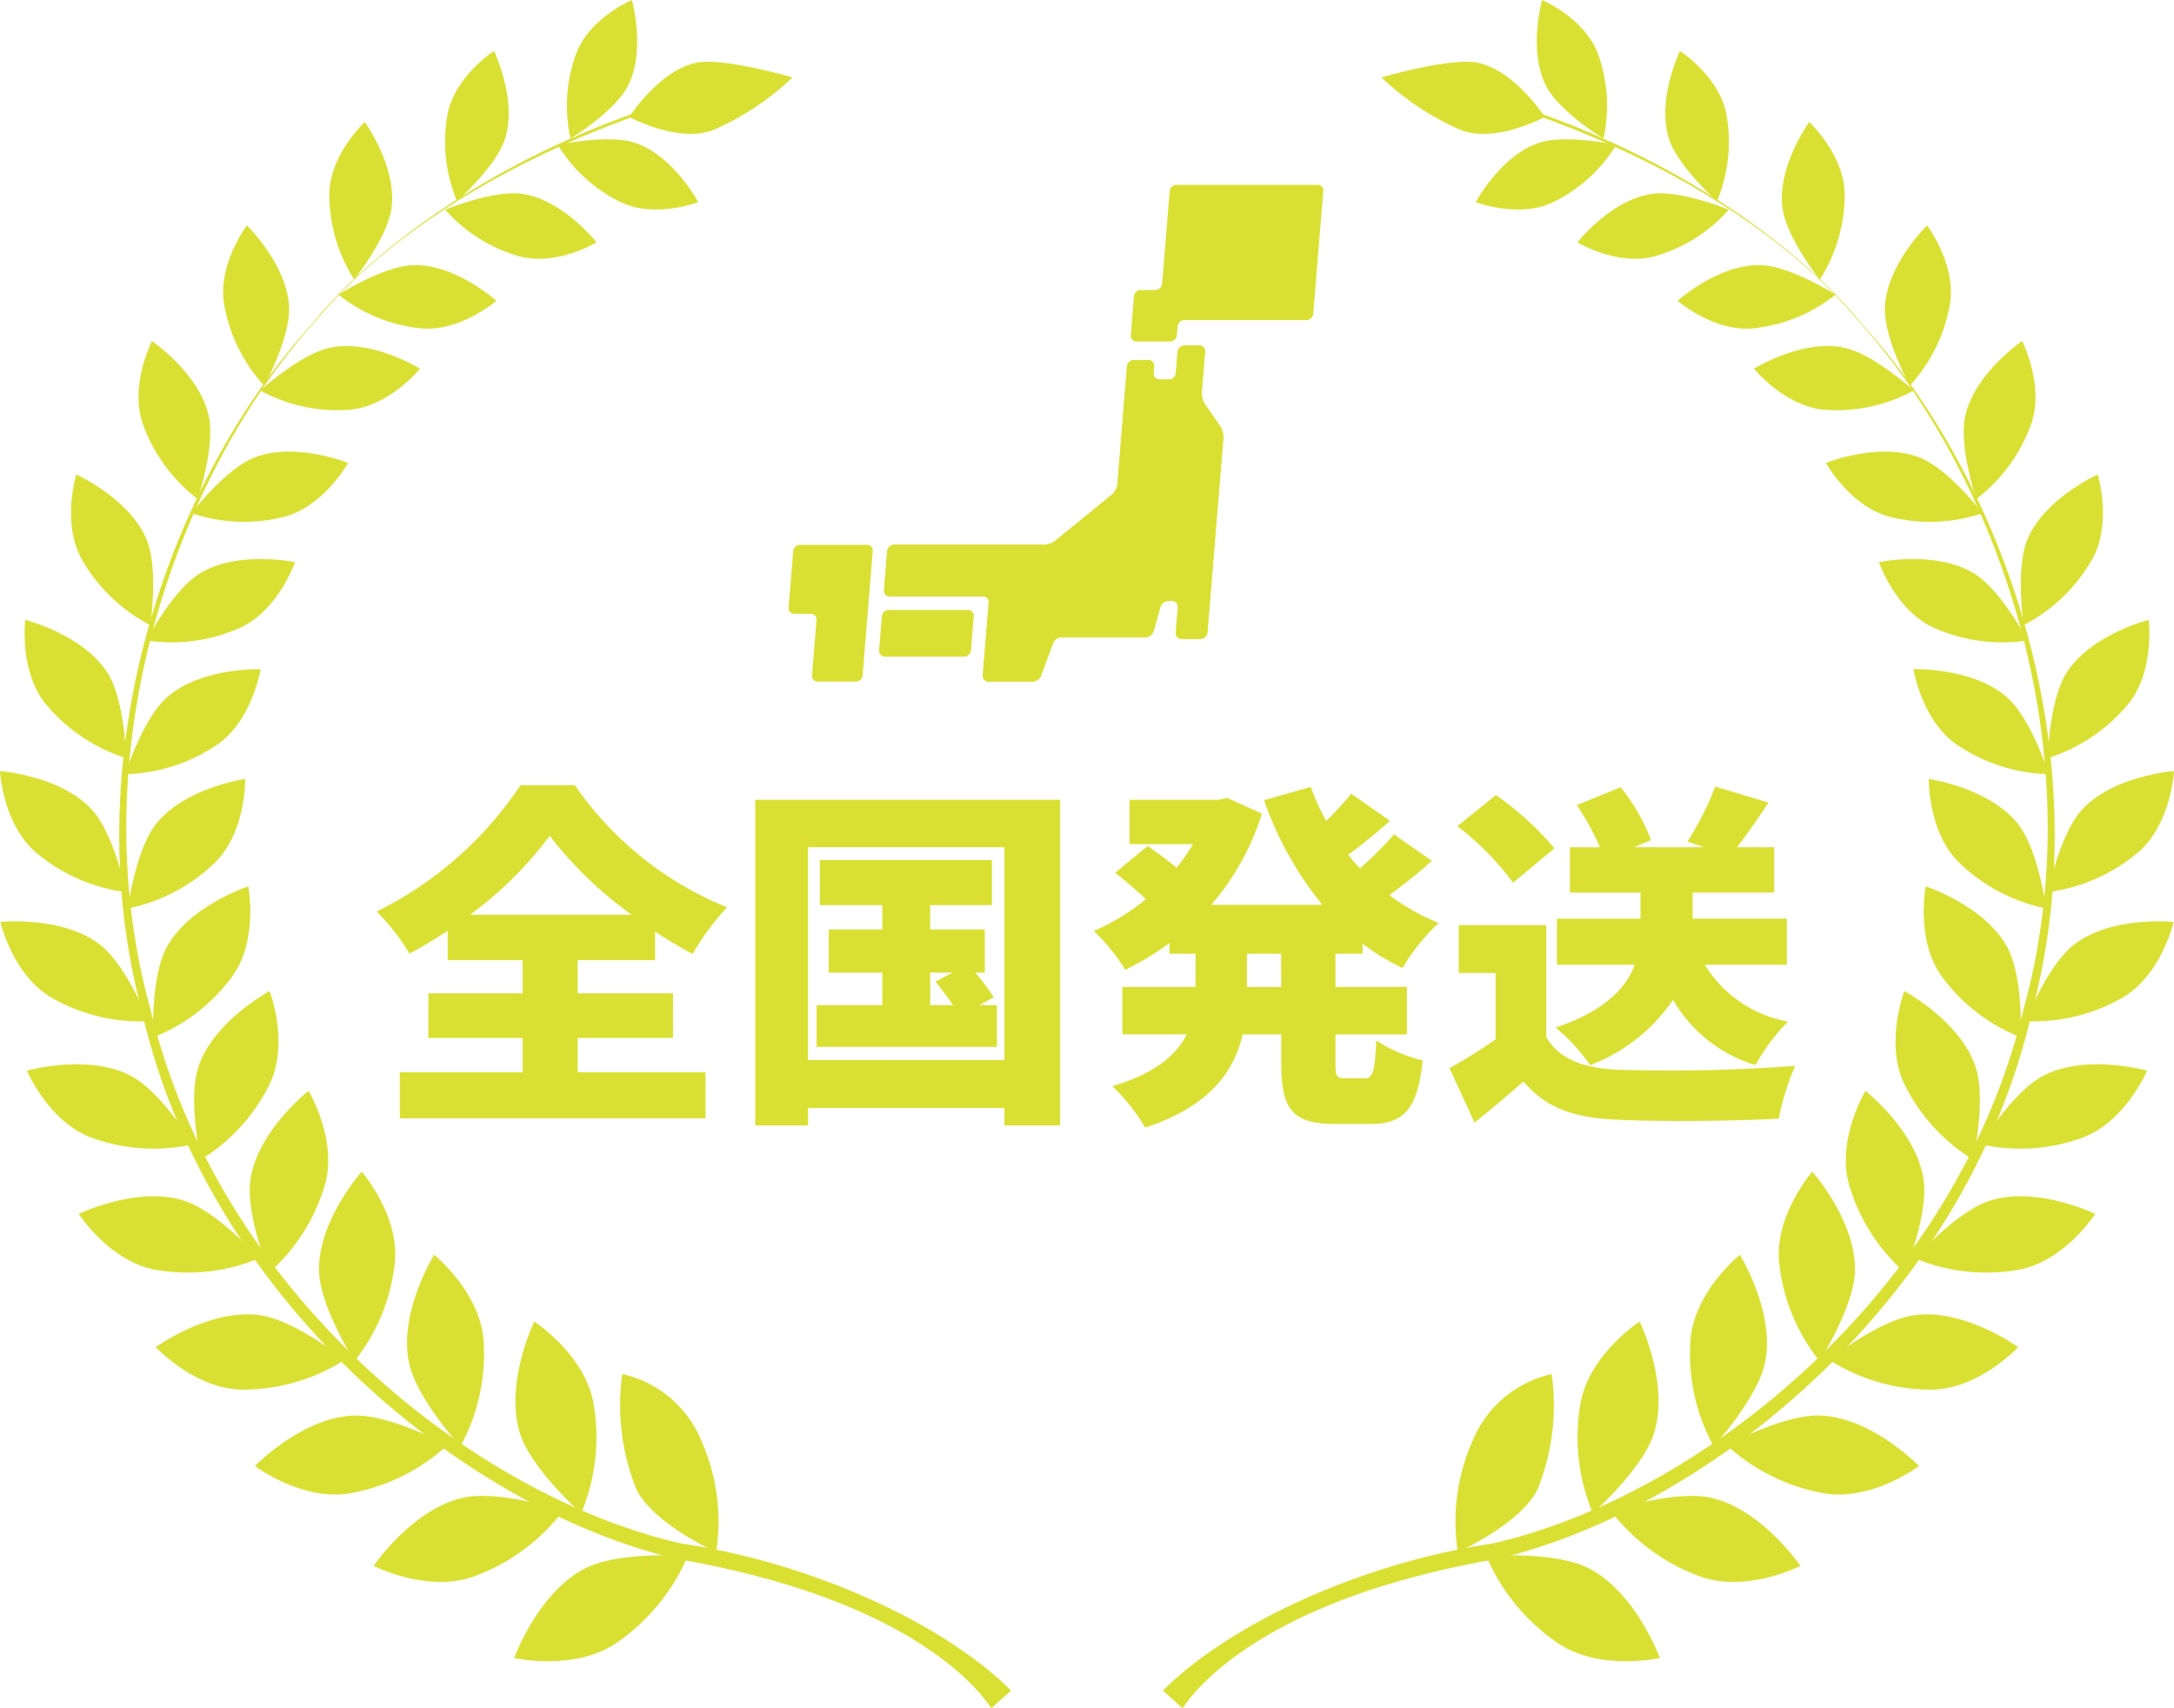 <svg xmlns="http://www.w3.org/2000/svg" width="140" height="110" viewBox="0 0 140 110">
  <g id="アートワーク_5" data-name="アートワーク 5" transform="translate(70 55)">
    <g id="グループ_671140" data-name="グループ 671140" transform="translate(-70 -55)">
      <g id="レイヤー_2" data-name="レイヤー 2">
        <g id="グループ_671139" data-name="グループ 671139">
          <g id="グループ_671137" data-name="グループ 671137">
            <g id="アートワーク_34" data-name="アートワーク 34">
              <g id="グループ_666426" data-name="グループ 666426">
                <g id="グループ_666425" data-name="グループ 666425">
                  <g id="グループ_666408" data-name="グループ 666408">
                    <path id="パス_702877" data-name="パス 702877" d="M40.85,7.285C26.422,12.449,20.2,20.748,20.2,20.748q-.819.888-1.608,1.862C10.423,32.692,4.926,49.224,9.122,65.07c4.235,18.7,20.94,32.156,34.482,35.316C58.339,102.937,62.9,108.572,63.838,110l1.27-1.133c-.872-.9-4.674-4.493-12.7-7.34a46.416,46.416,0,0,0-8.5-2.132C30.57,96.4,14.035,83.3,9.674,64.933c-4.308-15.625.969-32.113,8.968-42.273q.781-.993,1.6-1.906c.815-.912,6.319-8.107,20.6-13.265Z" fill="#dae033"/>
                  </g>
                  <g id="グループ_666424" data-name="グループ 666424">
                    <g id="グループ_666409" data-name="グループ 666409">
                      <path id="パス_702878" data-name="パス 702878" d="M40.073,88.481a7.209,7.209,0,0,1,5.138,4.4,12.82,12.82,0,0,1,.907,7.066s-4.137-1.864-5.159-4.1A14.486,14.486,0,0,1,40.073,88.481Z" fill="#dae033"/>
                      <path id="パス_702879" data-name="パス 702879" d="M33.111,106.763s3.98.9,6.689-1.041a12.959,12.959,0,0,0,4.489-5.526s-4.345-.326-6.542.764C34.659,102.492,33.111,106.763,33.111,106.763Z" fill="#dae033"/>
                    </g>
                    <g id="グループ_666410" data-name="グループ 666410">
                      <path id="パス_702880" data-name="パス 702880" d="M34.407,85.1s3.353,2.179,3.837,5.41a12.7,12.7,0,0,1-.818,6.931s-3.2-2.828-3.932-5.117C32.462,89.108,34.407,85.1,34.407,85.1Z" fill="#dae033"/>
                      <path id="パス_702881" data-name="パス 702881" d="M24.061,100.833s3.562,1.82,6.6.627a12.708,12.708,0,0,0,5.6-4.168s-4.048-1.357-6.4-.856C26.564,97.149,24.061,100.833,24.061,100.833Z" fill="#dae033"/>
                    </g>
                    <g id="グループ_666411" data-name="グループ 666411">
                      <path id="パス_702882" data-name="パス 702882" d="M27.96,80.8s3.046,2.464,3.189,5.662a12.453,12.453,0,0,1-1.5,6.674s-2.829-3.083-3.311-5.391C25.656,84.508,27.96,80.8,27.96,80.8Z" fill="#dae033"/>
                      <path id="パス_702883" data-name="パス 702883" d="M16.418,94.4s3.126,2.363,6.266,1.731A12.467,12.467,0,0,0,28.8,93.067s-3.677-2-6.031-1.914C19.46,91.275,16.418,94.4,16.418,94.4Z" fill="#dae033"/>
                    </g>
                    <g id="グループ_666412" data-name="グループ 666412">
                      <path id="パス_702884" data-name="パス 702884" d="M23.294,75.449s2.521,2.9,2.114,6.01a12.17,12.17,0,0,1-2.581,6.184s-2.2-3.457-2.28-5.765C20.444,78.636,23.294,75.449,23.294,75.449Z" fill="#dae033"/>
                      <path id="パス_702885" data-name="パス 702885" d="M10.033,86.747s2.617,2.811,5.752,2.735a12.2,12.2,0,0,0,6.422-1.92S19,85,16.715,84.689C13.5,84.245,10.033,86.747,10.033,86.747Z" fill="#dae033"/>
                    </g>
                    <g id="グループ_666413" data-name="グループ 666413">
                      <path id="パス_702886" data-name="パス 702886" d="M19.868,70.246s1.939,3.224,1.02,6.159a11.968,11.968,0,0,1-3.546,5.525s-1.54-3.709-1.218-5.952C16.572,72.837,19.868,70.246,19.868,70.246Z" fill="#dae033"/>
                      <path id="パス_702887" data-name="パス 702887" d="M5.07,78.169s2.046,3.159,5.086,3.619a11.965,11.965,0,0,0,6.526-.759s-2.66-3.014-4.813-3.708C8.842,76.342,5.07,78.169,5.07,78.169Z" fill="#dae033"/>
                    </g>
                    <g id="グループ_666414" data-name="グループ 666414">
                      <path id="パス_702888" data-name="パス 702888" d="M17.362,63.818s1.325,3.441-.064,6.116a11.713,11.713,0,0,1-4.362,4.734s-.856-3.843-.164-5.952C13.742,65.757,17.362,63.818,17.362,63.818Z" fill="#dae033"/>
                      <path id="パス_702889" data-name="パス 702889" d="M1.733,68.945s1.437,3.393,4.292,4.362a11.738,11.738,0,0,0,6.427.378s-2.053-3.361-4.011-4.4C5.685,67.825,1.733,68.945,1.733,68.945Z" fill="#dae033"/>
                    </g>
                    <g id="グループ_666415" data-name="グループ 666415">
                      <path id="パス_702890" data-name="パス 702890" d="M15.985,57.077s.691,3.548-1.1,5.892A11.484,11.484,0,0,1,9.864,66.8s-.171-3.855.857-5.773C12.159,58.332,15.985,57.077,15.985,57.077Z" fill="#dae033"/>
                      <path id="パス_702891" data-name="パス 702891" d="M.025,59.366s.81,3.523,3.4,4.938a11.5,11.5,0,0,0,6.14,1.455s-1.411-3.6-3.126-4.929C4.03,58.958.025,59.366.025,59.366Z" fill="#dae033"/>
                    </g>
                    <g id="グループ_666416" data-name="グループ 666416">
                      <path id="パス_702892" data-name="パス 702892" d="M15.791,50.159s.064,3.542-2.069,5.5A11.245,11.245,0,0,1,8.23,58.5s.492-3.749,1.809-5.429C11.886,50.718,15.791,50.159,15.791,50.159Z" fill="#dae033"/>
                      <path id="パス_702893" data-name="パス 702893" d="M0,49.652S.181,53.189,2.442,55a11.268,11.268,0,0,0,5.676,2.451s-.748-3.708-2.176-5.288C3.933,49.941,0,49.652,0,49.652Z" fill="#dae033"/>
                    </g>
                    <g id="グループ_666417" data-name="グループ 666417">
                      <path id="パス_702894" data-name="パス 702894" d="M16.78,43.092s-.543,3.428-2.934,4.954a11.008,11.008,0,0,1-5.781,1.806s1.109-3.533,2.667-4.928C12.916,42.967,16.78,43.092,16.78,43.092Z" fill="#dae033"/>
                      <path id="パス_702895" data-name="パス 702895" d="M1.628,39.914s-.43,3.445,1.446,5.574A11.038,11.038,0,0,0,8.135,48.82s-.1-3.706-1.2-5.474C5.374,40.864,1.628,39.914,1.628,39.914Z" fill="#dae033"/>
                    </g>
                    <g id="グループ_666418" data-name="グループ 666418">
                      <path id="パス_702896" data-name="パス 702896" d="M18.993,36.2s-1.1,3.219-3.672,4.283a10.807,10.807,0,0,1-5.89.758s1.677-3.221,3.415-4.3C15.288,35.423,18.993,36.2,18.993,36.2Z" fill="#dae033"/>
                      <path id="パス_702897" data-name="パス 702897" d="M4.912,30.556s-1,3.253.45,5.623A10.82,10.82,0,0,0,9.68,40.256s.541-3.587-.229-5.488C8.369,32.108,4.912,30.556,4.912,30.556Z" fill="#dae033"/>
                    </g>
                    <g id="グループ_666419" data-name="グループ 666419">
                      <path id="パス_702898" data-name="パス 702898" d="M22.414,29.809s-1.612,2.917-4.273,3.509a10.574,10.574,0,0,1-5.812-.271s2.164-2.824,4.025-3.571C18.97,28.426,22.414,29.809,22.414,29.809Z" fill="#dae033"/>
                      <path id="パス_702899" data-name="パス 702899" d="M9.783,21.963s-1.517,2.97-.524,5.506a10.6,10.6,0,0,0,3.474,4.669s1.135-3.374.714-5.332C12.855,24.05,9.783,21.963,9.783,21.963Z" fill="#dae033"/>
                    </g>
                    <g id="グループ_666420" data-name="グループ 666420">
                      <path id="パス_702900" data-name="パス 702900" d="M27.048,23.739s-2.054,2.54-4.721,2.659a10.378,10.378,0,0,1-5.564-1.25s2.571-2.357,4.494-2.76C23.961,21.823,27.048,23.739,27.048,23.739Z" fill="#dae033"/>
                      <path id="パス_702901" data-name="パス 702901" d="M15.9,14.515s-1.973,2.609-1.44,5.224a10.37,10.37,0,0,0,2.557,5.1s1.668-3.063,1.6-5.026C18.515,17.052,15.9,14.515,15.9,14.515Z" fill="#dae033"/>
                    </g>
                    <g id="グループ_666421" data-name="グループ 666421">
                      <path id="パス_702902" data-name="パス 702902" d="M31.965,19.366s-2.418,2.1-5.012,1.762A10.167,10.167,0,0,1,21.8,18.974s2.883-1.841,4.81-1.9C29.307,16.982,31.965,19.366,31.965,19.366Z" fill="#dae033"/>
                      <path id="パス_702903" data-name="パス 702903" d="M23.492,7.857s-2.347,2.179-2.283,4.792A10.175,10.175,0,0,0,22.809,18s2.133-2.673,2.4-4.581C25.579,10.745,23.492,7.857,23.492,7.857Z" fill="#dae033"/>
                    </g>
                    <g id="グループ_666422" data-name="グループ 666422">
                      <path id="パス_702904" data-name="パス 702904" d="M38.418,15.608s-2.691,1.618-5.138.848A9.973,9.973,0,0,1,28.67,13.5s3.1-1.282,4.964-1.015C36.256,12.861,38.418,15.608,38.418,15.608Z" fill="#dae033"/>
                      <path id="パス_702905" data-name="パス 702905" d="M31.811,3.283s-2.632,1.7-3.016,4.234a9.926,9.926,0,0,0,.634,5.434s2.512-2.217,3.09-4.008C33.333,6.424,31.811,3.283,31.811,3.283Z" fill="#dae033"/>
                    </g>
                    <g id="グループ_666423" data-name="グループ 666423">
                      <path id="パス_702906" data-name="パス 702906" d="M44.967,13.018s-2.872,1.1-5.1-.054A9.763,9.763,0,0,1,35.92,9.33s3.2-.71,4.963-.135C43.35,10,44.967,13.018,44.967,13.018Z" fill="#dae033"/>
                      <path id="パス_702907" data-name="パス 702907" d="M40.692,0s-2.834,1.2-3.634,3.579a9.754,9.754,0,0,0-.317,5.347s2.8-1.708,3.667-3.339C41.623,3.3,40.692,0,40.692,0Z" fill="#dae033"/>
                    </g>
                    <path id="パス_702908" data-name="パス 702908" d="M40.521,7.531S43.7,9.26,45.95,8.363a17.518,17.518,0,0,0,5.087-3.378s-4.434-1.291-6.16-.952C42.454,4.513,40.521,7.531,40.521,7.531Z" fill="#dae033"/>
                  </g>
                </g>
              </g>
            </g>
            <g id="アートワーク_34-2" data-name="アートワーク 34-2">
              <g id="グループ_666445" data-name="グループ 666445">
                <g id="グループ_666444" data-name="グループ 666444">
                  <g id="グループ_666427" data-name="グループ 666427">
                    <path id="パス_702909" data-name="パス 702909" d="M99.151,7.285c14.427,5.164,20.644,13.463,20.644,13.463q.819.888,1.608,1.862c8.171,10.082,13.668,26.614,9.472,42.46-4.235,18.7-20.94,32.156-34.481,35.316C81.658,102.937,77.1,108.572,76.159,110l-1.27-1.133c.872-.9,4.674-4.493,12.7-7.34a46.416,46.416,0,0,1,8.5-2.132c13.339-3,29.875-16.091,34.237-34.463,4.308-15.625-.969-32.113-8.968-42.273q-.785-.995-1.6-1.906c-.815-.911-6.321-8.107-20.606-13.266Z" fill="#dae033"/>
                  </g>
                  <g id="グループ_666443" data-name="グループ 666443">
                    <g id="グループ_666428" data-name="グループ 666428">
                      <path id="パス_702910" data-name="パス 702910" d="M99.925,88.481a7.209,7.209,0,0,0-5.138,4.4,12.82,12.82,0,0,0-.907,7.066s4.137-1.864,5.159-4.1A14.486,14.486,0,0,0,99.925,88.481Z" fill="#dae033"/>
                      <path id="パス_702911" data-name="パス 702911" d="M106.889,106.763s-3.981.9-6.689-1.041a12.961,12.961,0,0,1-4.49-5.526s4.345-.326,6.542.764C105.339,102.492,106.889,106.763,106.889,106.763Z" fill="#dae033"/>
                    </g>
                    <g id="グループ_666429" data-name="グループ 666429">
                      <path id="パス_702912" data-name="パス 702912" d="M105.591,85.1s-3.353,2.179-3.837,5.41a12.7,12.7,0,0,0,.818,6.931s3.2-2.828,3.932-5.117C107.535,89.108,105.591,85.1,105.591,85.1Z" fill="#dae033"/>
                      <path id="パス_702913" data-name="パス 702913" d="M115.943,100.833s-3.562,1.82-6.605.627a12.7,12.7,0,0,1-5.6-4.168s4.048-1.357,6.4-.856C113.436,97.149,115.943,100.833,115.943,100.833Z" fill="#dae033"/>
                    </g>
                    <g id="グループ_666430" data-name="グループ 666430">
                      <path id="パス_702914" data-name="パス 702914" d="M112.04,80.8s-3.046,2.464-3.189,5.662a12.453,12.453,0,0,0,1.5,6.674s2.829-3.083,3.311-5.391C114.344,84.508,112.04,80.8,112.04,80.8Z" fill="#dae033"/>
                      <path id="パス_702915" data-name="パス 702915" d="M123.582,94.4s-3.126,2.363-6.266,1.731a12.467,12.467,0,0,1-6.114-3.067s3.677-2,6.031-1.914C120.54,91.275,123.582,94.4,123.582,94.4Z" fill="#dae033"/>
                    </g>
                    <g id="グループ_666431" data-name="グループ 666431">
                      <path id="パス_702916" data-name="パス 702916" d="M116.705,75.449s-2.521,2.9-2.114,6.01a12.17,12.17,0,0,0,2.581,6.184s2.205-3.457,2.28-5.765C119.556,78.636,116.705,75.449,116.705,75.449Z" fill="#dae033"/>
                      <path id="パス_702917" data-name="パス 702917" d="M129.965,86.747s-2.618,2.811-5.753,2.735a12.2,12.2,0,0,1-6.422-1.92S121,85,123.282,84.689C126.5,84.245,129.965,86.747,129.965,86.747Z" fill="#dae033"/>
                    </g>
                    <g id="グループ_666432" data-name="グループ 666432">
                      <path id="パス_702918" data-name="パス 702918" d="M120.132,70.246s-1.939,3.224-1.02,6.159a11.968,11.968,0,0,0,3.546,5.525s1.54-3.709,1.218-5.952C123.427,72.837,120.132,70.246,120.132,70.246Z" fill="#dae033"/>
                      <path id="パス_702919" data-name="パス 702919" d="M134.93,78.169s-2.046,3.159-5.086,3.619a11.965,11.965,0,0,1-6.526-.759s2.66-3.014,4.813-3.708C131.158,76.342,134.93,78.169,134.93,78.169Z" fill="#dae033"/>
                    </g>
                    <g id="グループ_666433" data-name="グループ 666433">
                      <path id="パス_702920" data-name="パス 702920" d="M122.637,63.818s-1.324,3.441.064,6.116a11.713,11.713,0,0,0,4.362,4.734s.856-3.843.164-5.952C126.258,65.757,122.637,63.818,122.637,63.818Z" fill="#dae033"/>
                      <path id="パス_702921" data-name="パス 702921" d="M138.266,68.945s-1.437,3.393-4.292,4.362a11.738,11.738,0,0,1-6.427.378s2.053-3.361,4.011-4.4C134.315,67.825,138.266,68.945,138.266,68.945Z" fill="#dae033"/>
                    </g>
                    <g id="グループ_666434" data-name="グループ 666434">
                      <path id="パス_702922" data-name="パス 702922" d="M124.016,57.077s-.691,3.548,1.1,5.892a11.484,11.484,0,0,0,5.018,3.827s.171-3.855-.857-5.773C127.842,58.332,124.016,57.077,124.016,57.077Z" fill="#dae033"/>
                      <path id="パス_702923" data-name="パス 702923" d="M139.975,59.366s-.81,3.523-3.4,4.938a11.5,11.5,0,0,1-6.14,1.455s1.411-3.6,3.126-4.929C135.968,58.958,139.975,59.366,139.975,59.366Z" fill="#dae033"/>
                    </g>
                    <g id="グループ_666435" data-name="グループ 666435">
                      <path id="パス_702924" data-name="パス 702924" d="M124.209,50.159s-.064,3.542,2.069,5.5A11.245,11.245,0,0,0,131.77,58.5s-.492-3.749-1.809-5.429C128.114,50.718,124.209,50.159,124.209,50.159Z" fill="#dae033"/>
                      <path id="パス_702925" data-name="パス 702925" d="M140,49.652s-.181,3.537-2.442,5.344a11.268,11.268,0,0,1-5.676,2.451s.748-3.708,2.176-5.288C136.067,49.941,140,49.652,140,49.652Z" fill="#dae033"/>
                    </g>
                    <g id="グループ_666436" data-name="グループ 666436">
                      <path id="パス_702926" data-name="パス 702926" d="M123.223,43.092s.543,3.428,2.934,4.954a11.008,11.008,0,0,0,5.781,1.806s-1.109-3.533-2.668-4.928C127.084,42.967,123.223,43.092,123.223,43.092Z" fill="#dae033"/>
                      <path id="パス_702927" data-name="パス 702927" d="M138.371,39.914s.43,3.445-1.446,5.574a11.038,11.038,0,0,1-5.061,3.332s.1-3.706,1.2-5.474C134.625,40.864,138.371,39.914,138.371,39.914Z" fill="#dae033"/>
                    </g>
                    <g id="グループ_666437" data-name="グループ 666437">
                      <path id="パス_702928" data-name="パス 702928" d="M121,36.2s1.1,3.219,3.672,4.283a10.807,10.807,0,0,0,5.89.758s-1.676-3.221-3.415-4.3C124.711,35.423,121,36.2,121,36.2Z" fill="#dae033"/>
                      <path id="パス_702929" data-name="パス 702929" d="M135.087,30.556s1,3.253-.45,5.623a10.82,10.82,0,0,1-4.318,4.077s-.541-3.587.229-5.488C131.631,32.108,135.087,30.556,135.087,30.556Z" fill="#dae033"/>
                    </g>
                    <g id="グループ_666438" data-name="グループ 666438">
                      <path id="パス_702930" data-name="パス 702930" d="M117.586,29.809s1.612,2.917,4.273,3.509a10.574,10.574,0,0,0,5.812-.271s-2.164-2.824-4.025-3.571C121.03,28.426,117.586,29.809,117.586,29.809Z" fill="#dae033"/>
                      <path id="パス_702931" data-name="パス 702931" d="M130.218,21.963s1.517,2.97.524,5.506a10.6,10.6,0,0,1-3.474,4.669s-1.135-3.374-.714-5.332C127.146,24.05,130.218,21.963,130.218,21.963Z" fill="#dae033"/>
                    </g>
                    <g id="グループ_666439" data-name="グループ 666439">
                      <path id="パス_702932" data-name="パス 702932" d="M112.952,23.739s2.054,2.54,4.721,2.659a10.378,10.378,0,0,0,5.564-1.25s-2.571-2.357-4.494-2.76C116.042,21.823,112.952,23.739,112.952,23.739Z" fill="#dae033"/>
                      <path id="パス_702933" data-name="パス 702933" d="M124.1,14.515s1.97,2.609,1.441,5.224a10.37,10.37,0,0,1-2.557,5.1s-1.668-3.063-1.6-5.026C121.484,17.052,124.1,14.515,124.1,14.515Z" fill="#dae033"/>
                    </g>
                    <g id="グループ_666440" data-name="グループ 666440">
                      <path id="パス_702934" data-name="パス 702934" d="M108.034,19.366s2.418,2.1,5.012,1.762a10.167,10.167,0,0,0,5.158-2.154s-2.883-1.841-4.81-1.9C110.693,16.982,108.034,19.366,108.034,19.366Z" fill="#dae033"/>
                      <path id="パス_702935" data-name="パス 702935" d="M116.508,7.857s2.347,2.179,2.283,4.792a10.175,10.175,0,0,1-1.6,5.356s-2.133-2.673-2.4-4.581C114.421,10.745,116.508,7.857,116.508,7.857Z" fill="#dae033"/>
                    </g>
                    <g id="グループ_666441" data-name="グループ 666441">
                      <path id="パス_702936" data-name="パス 702936" d="M101.582,15.608s2.691,1.618,5.138.848a9.973,9.973,0,0,0,4.61-2.953s-3.1-1.282-4.964-1.015C103.745,12.861,101.582,15.608,101.582,15.608Z" fill="#dae033"/>
                      <path id="パス_702937" data-name="パス 702937" d="M108.188,3.283s2.632,1.7,3.016,4.234a9.926,9.926,0,0,1-.634,5.434s-2.512-2.217-3.09-4.008C106.666,6.424,108.188,3.283,108.188,3.283Z" fill="#dae033"/>
                    </g>
                    <g id="グループ_666442" data-name="グループ 666442">
                      <path id="パス_702938" data-name="パス 702938" d="M95.033,13.018s2.872,1.1,5.1-.054A9.763,9.763,0,0,0,104.08,9.33s-3.2-.71-4.963-.135C96.651,10,95.033,13.018,95.033,13.018Z" fill="#dae033"/>
                      <path id="パス_702939" data-name="パス 702939" d="M99.308,0s2.834,1.2,3.634,3.579a9.754,9.754,0,0,1,.317,5.347s-2.8-1.708-3.667-3.339C98.376,3.3,99.308,0,99.308,0Z" fill="#dae033"/>
                    </g>
                    <path id="パス_702940" data-name="パス 702940" d="M99.479,7.531S96.3,9.26,94.05,8.363a17.518,17.518,0,0,1-5.087-3.378s4.434-1.291,6.16-.952C97.546,4.513,99.479,7.531,99.479,7.531Z" fill="#dae033"/>
                  </g>
                </g>
              </g>
            </g>
          </g>
          <g id="制作実績" style="isolation: isolate">
            <g id="グループ_671138" data-name="グループ 671138" style="isolation: isolate">
              <path id="パス_716045" data-name="パス 716045" d="M37.2,69.046h8.233v2.967H25.748V69.046h7.91V66.839H27.587V63.965h6.071V61.826H28.829V59.941c-.805.528-1.609,1.011-2.461,1.471A13.535,13.535,0,0,0,24.253,58.7a23.793,23.793,0,0,0,9.266-8.139h3.5a21.887,21.887,0,0,0,9.8,7.864A16.7,16.7,0,0,0,44.6,61.435q-1.206-.656-2.414-1.448v1.839H37.2v2.139h6.14v2.874H37.2ZM40.671,58.9A25.343,25.343,0,0,1,35.4,53.823,24.37,24.37,0,0,1,30.277,58.9Z" fill="#dae033"/>
              <path id="パス_716046" data-name="パス 716046" d="M68.27,51.5V72.473H64.683V71.346H52.036v1.127h-3.4V51.5ZM64.683,68.265V54.56H52.036v13.7ZM64.2,64.724v2.69H52.588v-2.69h4.231V62.631h-3.45V59.849h3.45V58.284H52.795v-2.9H63.878v2.9H59.9v1.565h3.518v2.782H62.8a13.52,13.52,0,0,1,1.195,1.587l-.92.506Zm-4.3,0h1.472c-.345-.506-.759-1.059-1.127-1.519l1.1-.574H59.9Z" fill="#dae033"/>
              <path id="パス_716047" data-name="パス 716047" d="M86,61.412v2.139h4.6v3.058H86V68.4c0,.919.068,1.035.62,1.035H87.89c.529,0,.644-.438.736-2.438a9.44,9.44,0,0,0,2.989,1.287c-.322,3.1-1.173,4.094-3.38,4.094H85.981c-2.805,0-3.472-.989-3.472-3.955V66.609H80.025c-.551,2.391-2.137,4.645-6.277,6a12.275,12.275,0,0,0-2.115-2.667c2.782-.829,4.138-2.024,4.783-3.335h-4.14V63.551H76.99V61.412H75.311v-.69a16.979,16.979,0,0,1-2.85,1.724,12.435,12.435,0,0,0-2.025-2.5,13.688,13.688,0,0,0,3.358-2.047c-.552-.529-1.357-1.2-1.978-1.7l2.093-1.725c.552.391,1.288.92,1.862,1.4a13.5,13.5,0,0,0,1.058-1.517H72.736V51.5h5.726l.575-.115,2.23,1.012A16.552,16.552,0,0,1,78,58.262h7.151A22.262,22.262,0,0,1,81.4,51.525l3.013-.852a14.414,14.414,0,0,0,.988,2.185,18.179,18.179,0,0,0,1.611-1.747l2.505,1.747c-.9.782-1.839,1.564-2.69,2.184a8.859,8.859,0,0,0,.759.874,24.166,24.166,0,0,0,2.184-2.184l2.438,1.7a33.87,33.87,0,0,1-2.737,2.207,14.315,14.315,0,0,0,3.174,1.794,12.863,12.863,0,0,0-2.323,2.9,14.533,14.533,0,0,1-2.575-1.564v.644Zm-3.5,0H80.3v2.139h2.207Z" fill="#dae033"/>
              <path id="パス_716048" data-name="パス 716048" d="M99.576,66.793c.852,1.426,2.415,2,4.668,2.093a107.105,107.105,0,0,0,11.36-.253,16.827,16.827,0,0,0-1.058,3.4c-2.92.161-7.5.207-10.37.07-2.737-.116-4.554-.69-6.072-2.46-.942.827-1.908,1.655-3.15,2.643l-1.609-3.5a32.8,32.8,0,0,0,2.966-1.862V62.653H93.942V59.572h5.634Zm-2.138-9.957A18.309,18.309,0,0,0,93.85,53.2l2.484-2a19.7,19.7,0,0,1,3.771,3.426Zm12.348,5.289a7.924,7.924,0,0,0,5.358,3.656,12.406,12.406,0,0,0-2.092,2.805,9.177,9.177,0,0,1-5.312-4.208,11.255,11.255,0,0,1-5.335,4.208,12.141,12.141,0,0,0-2.23-2.414c3.2-1.081,4.552-2.575,5.1-4.047h-5.012V59.158h5.38V57.48H101.1V54.56h1.93a15.687,15.687,0,0,0-1.494-2.714l2.828-1.15a12.044,12.044,0,0,1,1.955,3.4l-1.081.46h4.485l-1.059-.368a18.939,18.939,0,0,0,1.794-3.541l3.427,1.034c-.691,1.058-1.4,2.07-2.025,2.875h2.392v2.92H109v1.678h6.07v2.967Z" fill="#dae033"/>
            </g>
          </g>
          <g id="グループ_671076" data-name="グループ 671076">
            <g id="グループ_669122" data-name="グループ 669122">
              <path id="パス_709041" data-name="パス 709041" d="M85.216,12.3a.366.366,0,0,0-.329-.4H75.759a.444.444,0,0,0-.434.4l-.488,5.973a.446.446,0,0,1-.435.4h-.944a.444.444,0,0,0-.434.4l-.206,2.519a.364.364,0,0,0,.327.4.3.3,0,0,0,.042,0h2.164a.445.445,0,0,0,.435-.4l.047-.579a.444.444,0,0,1,.434-.4h7.868a.447.447,0,0,0,.434-.4Z" fill="#dae033"/>
            </g>
            <g id="グループ_669123" data-name="グループ 669123">
              <path id="パス_709042" data-name="パス 709042" d="M51.517,35.08a.444.444,0,0,0-.434.4l-.3,3.647a.365.365,0,0,0,.329.4.268.268,0,0,0,.04,0h1.059a.365.365,0,0,1,.371.359.282.282,0,0,1,0,.041L52.29,43.49a.366.366,0,0,0,.328.4l.041,0h2.456a.444.444,0,0,0,.434-.4l.654-8.009a.365.365,0,0,0-.328-.4H51.517Z" fill="#dae033"/>
            </g>
            <g id="グループ_669124" data-name="グループ 669124">
              <path id="パス_709043" data-name="パス 709043" d="M62.528,41.883a.446.446,0,0,1-.435.4H56.98a.365.365,0,0,1-.37-.36c0-.013,0-.027,0-.04l.181-2.206a.444.444,0,0,1,.434-.4h5.113a.364.364,0,0,1,.37.359.3.3,0,0,1,0,.042Z" fill="#dae033"/>
            </g>
            <g id="グループ_669125" data-name="グループ 669125">
              <path id="パス_709044" data-name="パス 709044" d="M77.58,26a1.321,1.321,0,0,1-.194-.73l.214-2.623a.364.364,0,0,0-.328-.4l-.041,0H76.27a.446.446,0,0,0-.435.4l-.113,1.391a.447.447,0,0,1-.434.4h-.633a.365.365,0,0,1-.37-.36.289.289,0,0,1,0-.041l.036-.451a.364.364,0,0,0-.328-.4.281.281,0,0,0-.041,0h-.942a.444.444,0,0,0-.434.4l-.615,7.6a1.089,1.089,0,0,1-.344.653l-3.666,2.988a1.3,1.3,0,0,1-.713.25H57.569a.446.446,0,0,0-.434.4L56.929,38a.364.364,0,0,0,.327.4.281.281,0,0,0,.041,0H63.3a.366.366,0,0,1,.371.36.282.282,0,0,1,0,.041L63.29,43.49a.365.365,0,0,0,.328.4H66.5a.619.619,0,0,0,.54-.375l.774-2.106a.618.618,0,0,1,.54-.376h5.423a.562.562,0,0,0,.51-.386l.438-1.565a.562.562,0,0,1,.51-.386h.244a.364.364,0,0,1,.371.358.275.275,0,0,1,0,.041l-.133,1.642a.363.363,0,0,0,.327.4.281.281,0,0,0,.041,0h1.234a.444.444,0,0,0,.434-.4l1.027-12.543a1.317,1.317,0,0,0-.194-.732Z" fill="#dae033"/>
              <path id="パス_709045" data-name="パス 709045" d="M77.58,26a1.321,1.321,0,0,1-.194-.73l.214-2.623a.364.364,0,0,0-.328-.4l-.041,0H76.27a.446.446,0,0,0-.435.4l-.113,1.391a.447.447,0,0,1-.434.4h-.633a.365.365,0,0,1-.37-.36.289.289,0,0,1,0-.041l.036-.451a.364.364,0,0,0-.328-.4.281.281,0,0,0-.041,0h-.942a.444.444,0,0,0-.434.4l-.615,7.6a1.089,1.089,0,0,1-.344.653l-3.666,2.988a1.3,1.3,0,0,1-.713.25H57.569a.446.446,0,0,0-.434.4L56.929,38a.364.364,0,0,0,.327.4.281.281,0,0,0,.041,0H63.3a.366.366,0,0,1,.371.36.282.282,0,0,1,0,.041L63.29,43.49a.365.365,0,0,0,.328.4H66.5a.619.619,0,0,0,.54-.375l.774-2.106a.618.618,0,0,1,.54-.376h5.423a.562.562,0,0,0,.51-.386l.438-1.565a.562.562,0,0,1,.51-.386h.244a.364.364,0,0,1,.371.358.275.275,0,0,1,0,.041l-.133,1.642a.363.363,0,0,0,.327.4.281.281,0,0,0,.041,0h1.234a.444.444,0,0,0,.434-.4l1.027-12.543a1.317,1.317,0,0,0-.194-.732Z" fill="#dae033"/>
            </g>
          </g>
        </g>
      </g>
    </g>
  </g>
</svg>
